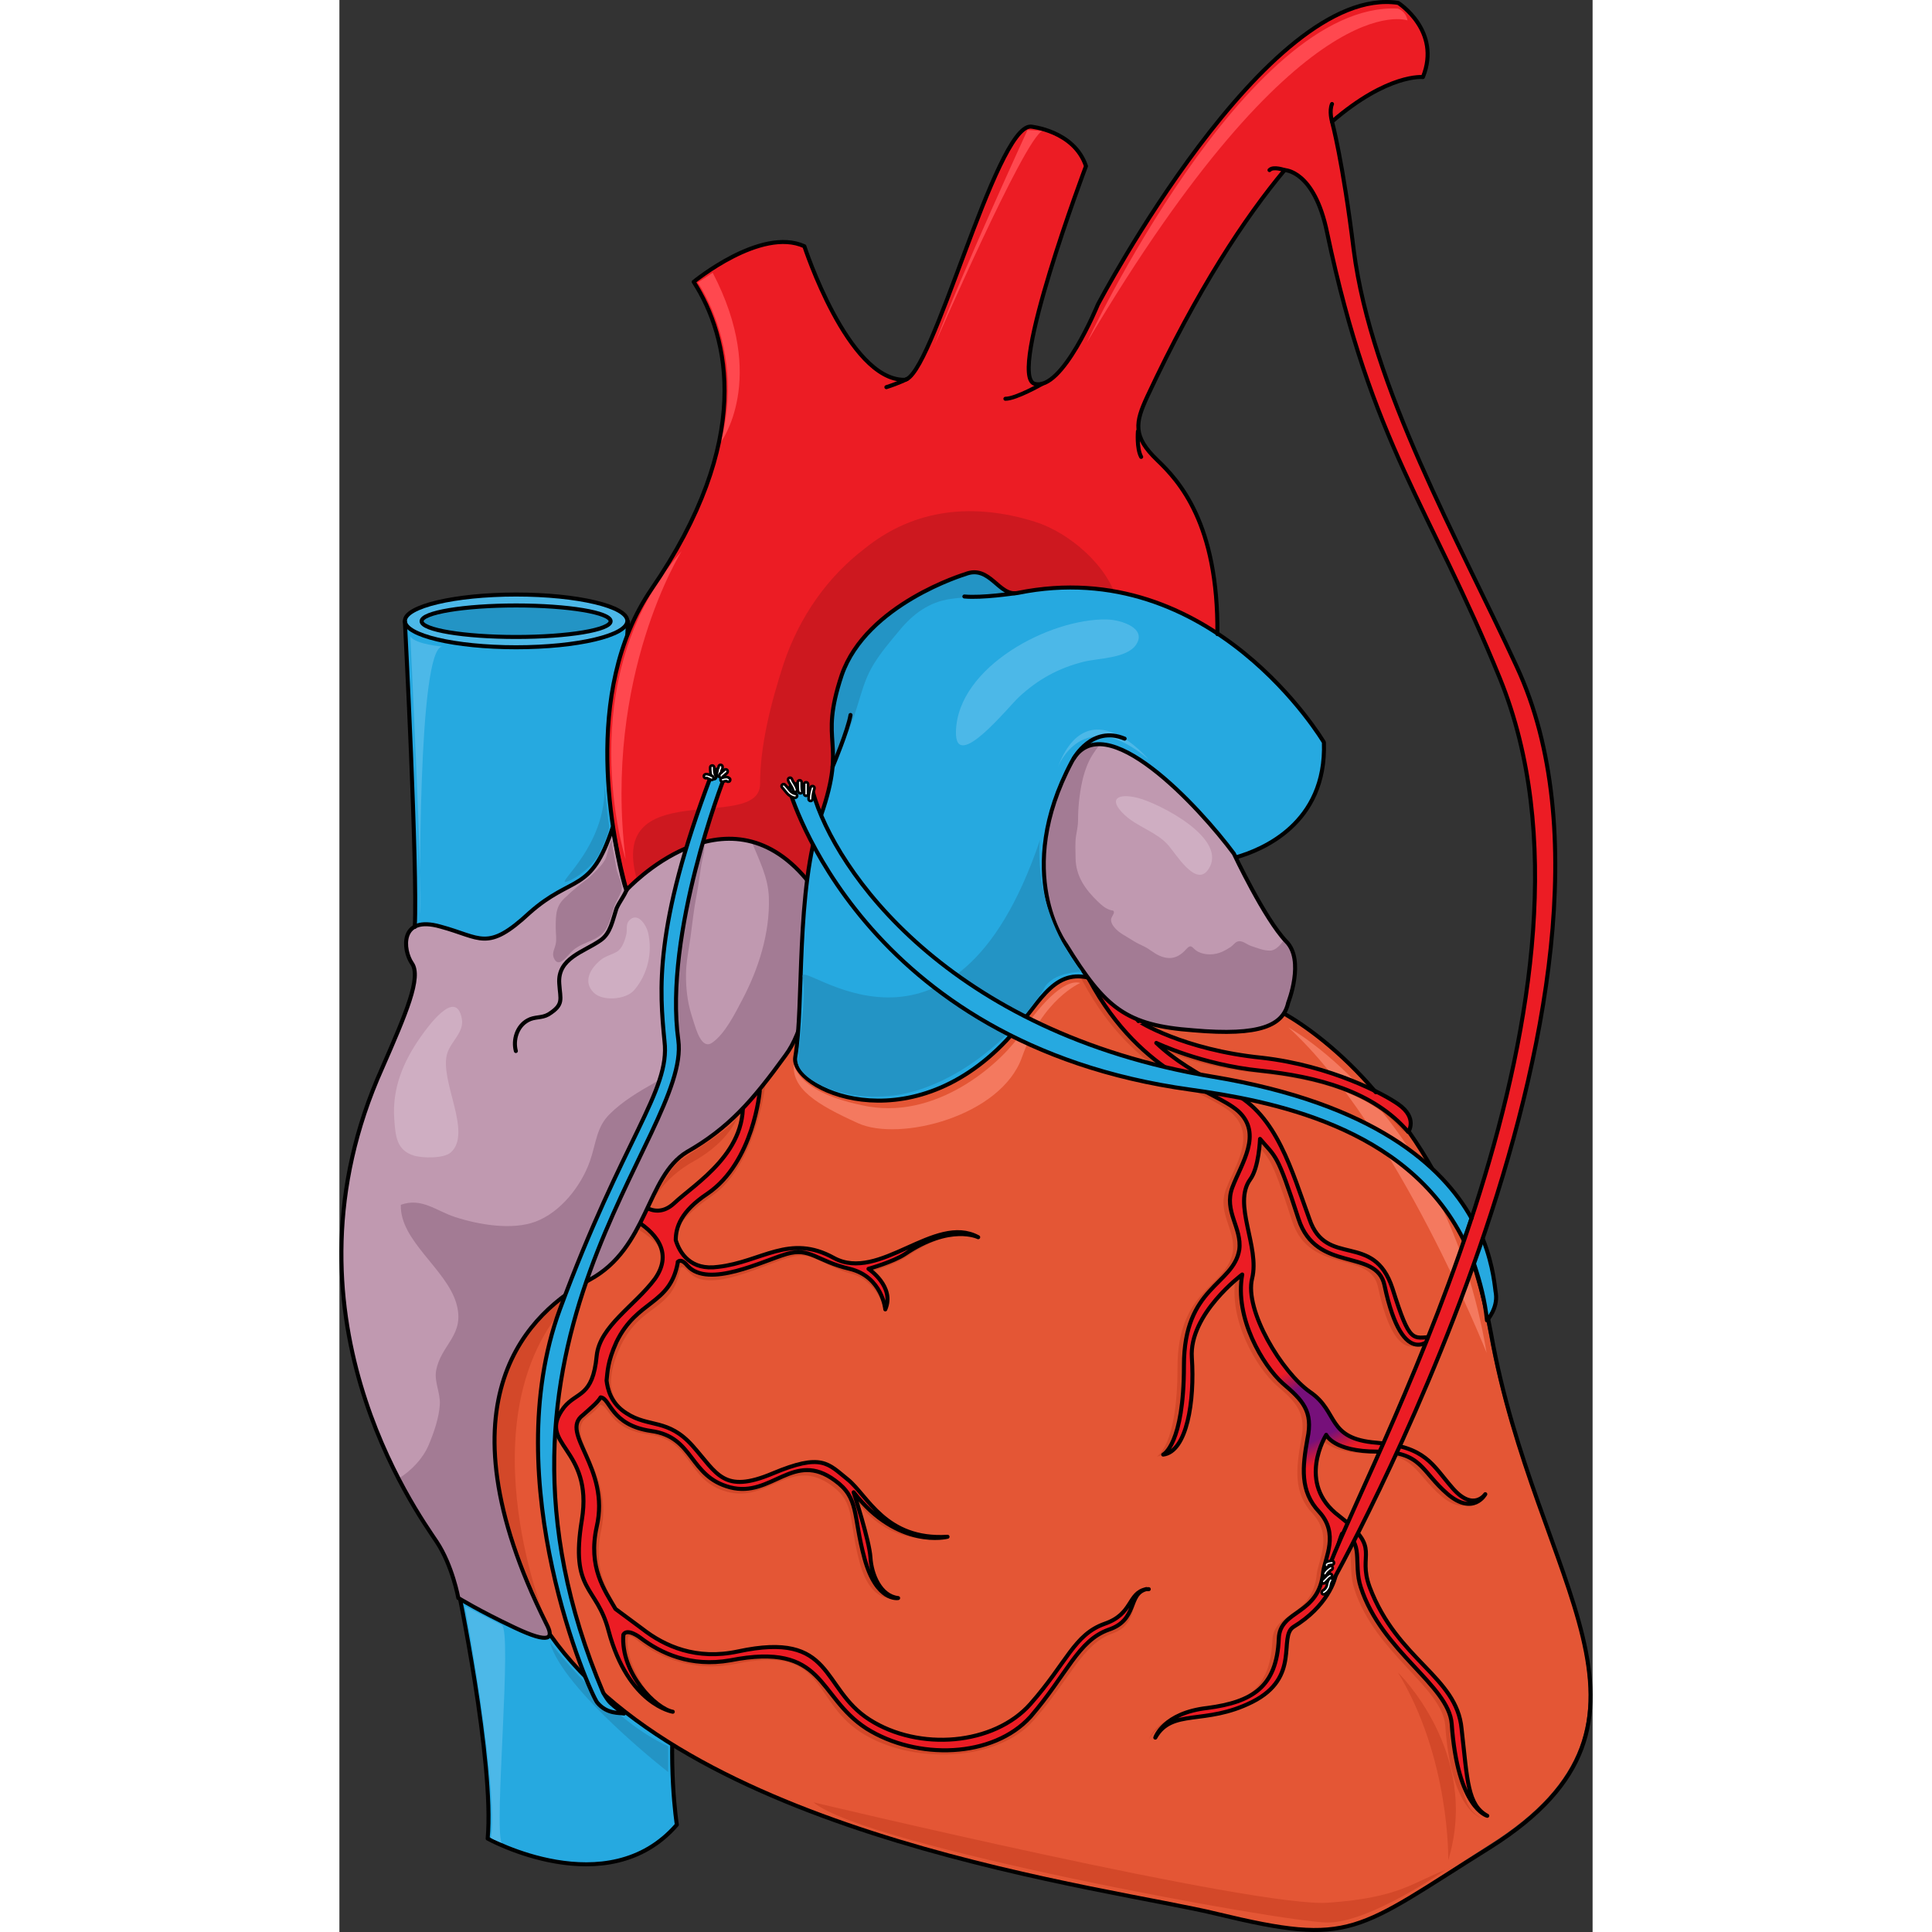 <?xml version="1.0" encoding="utf-8"?>
<!-- Created by: Science Figures, www.sciencefigures.org, Generator: Science Figures Editor -->
<!DOCTYPE svg PUBLIC "-//W3C//DTD SVG 1.1//EN" "http://www.w3.org/Graphics/SVG/1.1/DTD/svg11.dtd">
<svg version="1.1" id="Layer_1" xmlns="http://www.w3.org/2000/svg" xmlns:xlink="http://www.w3.org/1999/xlink" 
	 width="800px" height="800px" viewBox="0 0 233.898 360.593" enable-background="new 0 0 233.898 360.593"
	 xml:space="preserve">
<rect x="0" y="0" width="233.898" height="360.593" fill="#333333" stroke="none"/>
<g>
	<g>
		<g>
			<path fill-rule="evenodd" clip-rule="evenodd" fill="#26A9E0" d="M22.121,295.585c0,0,6.831,33.415,5.724,47.631
				c0,0,22.153,12.369,35.076-2.77c0,0-1.846-11.446-0.185-25.477C62.736,314.97,34.306,296.324,22.121,295.585L22.121,295.585z"/>
			
				<path fill="none" stroke="#000000" stroke-width="0.75" stroke-linecap="round" stroke-linejoin="round" stroke-miterlimit="8" d="
				M21.941,295.525c0,0,7.024,33.416,5.73,47.631c0,0,22.369,12.369,35.31-2.584c0,0-1.849-11.631-0.185-25.662
				C62.797,314.91,34.143,296.263,21.941,295.525L21.941,295.525z"/>
			<path fill-rule="evenodd" clip-rule="evenodd" fill="#4CB8E8" d="M28.251,343.021c0,0,1.851-6.097-4.81-43.235
				c0,0,4.995,2.586,6.845,3.51c2.035,0.924-1.479,37.693,0,40.649C30.286,343.945,28.807,343.391,28.251,343.021L28.251,343.021z"
				/>
			<path fill-rule="evenodd" clip-rule="evenodd" fill="#2394C5" d="M39.281,306.505c0,0,11.04,14.433,22.08,19.429
				c0,4.812,0,4.812,0,4.812S41.674,315.387,39.281,306.505L39.281,306.505z"/>
			<path fill-rule="evenodd" clip-rule="evenodd" fill="#E45635" d="M172.645,187.016c0,0,33.555,15.149,41.851,61.706
				c8.48,46.74,37.426,72.235,0,95.698c-25.258,16.073-25.627,18.845-50.885,12.563c-20.648-5.173-108.038-15.149-128.871-59.674
				c-21.018-44.523,14.934-91.819,50.885-109.001C125.078,169.465,172.645,187.016,172.645,187.016L172.645,187.016z"/>
			<path fill-rule="evenodd" clip-rule="evenodd" fill="#F4795F" d="M177.161,191.786c0,0,29.384,15.872,36.96,60.72
				C214.121,252.505,197.489,210.425,177.161,191.786L177.161,191.786z"/>
			<path fill-rule="evenodd" clip-rule="evenodd" fill="#D34829" d="M170.995,197.784c12.909,1.478,22.867,6.834,25.449,8.681
				c3.688,2.586,3.135,4.987,3.135,4.987c-1.106-0.369-1.106-0.369-1.106-0.369c-6.454-7.573-17.15-9.789-27.846-10.897
				c-10.881-1.108-19.363-5.172-19.363-5.172c3.319,3.14,7.191,5.541,14.199,9.235c8.299,4.248,11.065,14.591,14.385,23.642
				c3.135,9.235,11.986,2.217,15.49,12.929c3.319,10.528,3.688,9.235,7.561,9.051c0,0-5.532,7.019-9.036-9.604
				c-1.475-7.019-12.725-2.217-16.044-12.375c-4.057-12.56-4.241-11.451-7.191-14.961c0,0-0.185,5.356-1.845,7.573
				c-3.319,4.617,1.845,12.56,0.369,18.47s5.532,17.547,10.88,21.24c5.349,3.694,2.951,8.682,12.356,9.42
				c9.22,0.739,10.326,4.063,14.199,8.497c3.873,4.433,6.086,1.107,6.086,1.107s-2.213,4.063-7.008,0
				c-4.979-4.248-4.795-7.941-13.094-7.941c-8.298,0-9.589-3.141-9.589-3.141s-5.717,9.051,2.397,15.146
				c8.114,6.28,3.319,6.834,5.717,13.299c5.163,13.668,16.228,16.623,17.15,26.412c1.106,9.789,1.106,14.223,4.794,16.254
				c0,0-5.532-1.293-6.639-17.177c-0.553-7.204-13.093-13.483-16.966-25.489c-1.476-4.433,0.738-8.865-3.504-9.974
				c0,0-1.475,3.324-1.106,7.019c0,1.662-1.844,6.649-7.93,10.343c-2.95,1.848,1.476,9.42-7.745,14.038
				c-8.852,4.433-14.938,1.107-18.072,6.648c0,0,1.476-4.617,9.773-5.541c8.299-1.107,12.909-3.878,13.278-12.929
				c0.185-5.541,7.561-4.248,8.298-12.56c0.369-2.586,2.951-7.019-0.737-11.082c-3.688-3.879-3.135-8.496-2.213-13.668
				c1.106-5.172-0.922-7.203-4.61-10.344c-3.688-3.324-9.036-12.19-7.561-20.317c0,0-9.959,7.389-9.405,15.516
				c0.553,8.127-0.922,17.547-5.348,18.101c0,0,3.872-1.847,3.872-16.623s9.221-14.961,10.327-21.61
				c0.554-4.063-2.95-7.203-1.291-11.636c1.66-4.434,5.717-9.975,1.106-14.223c-4.795-4.248-18.994-6.649-28.768-26.412
				c6.27,3.51,6.27,3.51,6.27,3.51s0.737,2.4,3.873,6.095C147.944,190.95,156.242,196.306,170.995,197.784L170.995,197.784z"/>
			<path fill-rule="evenodd" clip-rule="evenodd" fill="#D34829" d="M143.39,303.754c-5.528,1.847-6.818,7.203-13.637,14.959
				c-6.818,7.757-22.114,8.865-31.329,2.955c-9.214-5.91-5.344-16.621-23.22-12.743c-7.74,1.478-13.637-0.923-18.06-4.247
				c-4.792-3.694-4.792-3.694-4.792-3.694c-2.027-3.693-5.16-7.756-3.501-15.328c2.396-11.081-7.003-17.545-2.765-21.054
				c1.29-0.924,2.212-1.847,2.58-2.401c1.843,0.185,1.658,4.617,9.215,5.541c8.108,1.107,6.818,8.68,14.559,10.711
				c7.739,2.032,11.794-6.833,19.534-1.107c4.423,3.324,2.948,6.279,5.159,14.405c2.212,8.126,7.003,6.464,7.003,6.464
				c-3.316-0.37-5.344-3.694-5.528-6.834s-2.211-11.45-2.211-11.45c7.003,9.788,16.77,6.834,16.77,6.834
				c-11.609,0.738-14.006-6.649-17.691-9.604c-3.686-2.955-4.607-5.356-13.821-1.478c-9.214,3.878-10.688,0.554-15.296-4.617
				s-7.74-3.879-11.979-6.648c-2.948-2.032-3.686-4.802-3.686-6.279s0.185-3.509,1.843-7.019c3.87-7.941,9.583-6.278,11.058-14.22
				c0,0,0,0,0-0.185c0.368-0.37,0.553-0.37,1.658,0.738c3.686,4.248,14.374-1.662,18.797-2.771c4.423-1.293,5.713,1.478,11.795,3.14
				c4.422,1.293,5.896,6.464,5.896,6.464c1.659-4.247-2.211-7.018-2.211-7.018s4.238-1.293,6.449-2.771
				c8.478-5.725,12.9-3.878,12.9-3.878c-8.108-4.433-17.507,9.419-25.8,4.802c-8.293-4.802-13.453,0.738-21.562,1.662
				c-5.16,0.554-8.108-3.14-8.846-5.541c0-2.4,1.843-4.802,6.818-8.311c8.478-5.725,10.136-21.607,10.136-21.607
				c-3.686,3.14-3.686,3.14-3.686,3.14c1.658,10.711-8.846,16.806-12.716,20.314c-3.87,3.694-7.556-1.107-7.556-1.107
				c-0.737,4.986-0.737,4.986-0.737,4.986c4.238,2.4,7.74,5.725,4.607,10.342c-3.502,4.986-10.136,8.865-10.688,14.221
				c-0.737,7.941-3.686,6.648-6.082,9.788c-5.528,6.833,5.529,7.388,3.317,20.869c-2.211,13.666,2.765,12.188,4.976,20.869
				c3.502,13.851,11.058,14.405,11.058,14.405c-3.133-0.555-8.846-8.311-8.293-13.667l0,0c0-1.293,2.211,0.739,2.211,0.739
				c3.87,2.955,10.32,5.54,17.691,4.063c17.323-3.693,14.19,6.648,23.589,12.743s25.432,5.541,32.25-2.216
				c7.003-7.941,9.03-14.221,14.743-16.252c5.344-1.847,2.948-7.572,6.45-8.311C147.26,297.291,148.734,301.723,143.39,303.754
				L143.39,303.754z"/>
			<path fill-rule="evenodd" clip-rule="evenodd" fill="#EC1C24" d="M142.773,303.001c-5.718,2.029-7.01,7.196-13.835,14.946
				s-20.844,8.856-30.067,2.952s-6.456-16.606-24.534-12.731c-7.748,1.66-13.65-0.923-17.894-4.244c-4.98-3.69-4.98-3.69-4.98-3.69
				c-2.029-3.506-5.165-7.75-3.505-15.315c2.583-11.071-7.01-17.529-2.582-20.851c1.66-1.477,2.767-2.399,3.32-3.321
				c1.845,0.185,1.845,5.166,9.407,6.273c8.117,1.107,7.01,8.488,14.758,10.518c7.747,2.029,11.806-7.012,19.554-1.292
				c4.611,3.321,3.32,6.459,5.533,14.577c2.214,8.119,6.272,7.381,6.272,7.381c-3.32-0.369-4.98-4.428-5.165-7.565
				c-0.185-3.137-3.137-12.178-3.137-12.178c8.302,10.702,17.524,8.303,17.524,8.303c-11.621,0.738-14.941-7.749-18.631-10.702
				c-3.689-2.952-4.796-4.981-14.02-1.106c-9.223,3.875-10.33,0-14.941-5.167c-4.611-5.166-8.116-3.321-12.359-6.089
				c-2.951-1.846-3.505-4.613-3.689-6.089c0.185-1.661,0.185-3.506,1.845-7.196c3.874-7.935,9.961-6.827,11.438-14.762
				c0,0,0,0,0-0.185c0.368-0.369,0.922-0.369,1.844,0.738c3.874,4.243,14.02-0.923,18.447-2.215
				c4.427-1.291,5.534,1.292,11.806,2.768c6.087,1.477,6.641,7.565,6.641,7.565c1.845-4.243-3.136-7.565-3.136-7.565
				s4.611-1.291,6.825-2.768c8.485-5.72,13.65-3.137,13.65-3.137c-8.116-4.429-18.446,8.488-26.932,3.875
				c-8.302-4.613-13.467,0.738-21.583,1.661c-5.165,0.737-7.194-2.584-7.932-4.982c0-2.398,0.922-5.352,5.902-8.673
				c8.67-5.904,9.777-19.189,9.777-19.189c-3.32,0.554-3.32,0.554-3.32,0.554c1.66,10.702-8.854,16.791-12.729,20.481
				c-3.874,3.506-7.379-1.107-7.379-1.107c-0.369,3.875-0.369,3.875-0.369,3.875c4.243,2.398,7.748,6.273,4.243,11.256
				c-3.689,4.982-10.33,8.856-10.884,14.393c-0.737,7.75-3.689,6.643-6.087,9.595c-5.35,7.012,5.534,7.381,3.32,21.035
				c-2.214,13.471,2.767,12.179,4.98,20.667c3.689,13.839,11.99,15.13,11.99,15.13c-3.136-0.553-9.776-7.196-9.224-14.393l0,0
				c0.738-1.291,3.137,0.554,3.137,0.554c3.873,2.952,9.407,5.536,16.786,4.244c17.894-3.506,16.049,6.643,25.456,12.731
				c9.408,5.905,23.611,5.536,30.621-2.214c6.825-7.935,8.854-14.208,14.573-16.237c5.534-1.846,3.505-6.644,7.01-7.565
				C147.017,297.282,148.123,301.156,142.773,303.001L142.773,303.001z"/>
			
				<path fill="none" stroke="#000000" stroke-width="0.75" stroke-linecap="round" stroke-linejoin="round" stroke-miterlimit="8" d="
				M150.581,296.605c0.16,0,0.32,0,0.48,0C150.901,296.605,150.741,296.605,150.581,296.605L150.581,296.605z"/>
			
				<path fill="none" stroke="#000000" stroke-width="0.75" stroke-linecap="round" stroke-linejoin="round" stroke-miterlimit="8" d="
				M142.834,303.061c-5.719,2.03-7.01,7.196-13.835,14.946s-20.845,8.857-30.068,2.952c-9.223-5.904-6.456-16.606-24.534-12.731
				c-7.747,1.661-13.65-0.923-17.893-4.244c-4.98-3.69-4.98-3.69-4.98-3.69c-2.029-3.506-5.165-7.75-3.505-15.314
				c2.582-11.071-7.01-17.53-2.583-20.852c1.66-1.476,2.768-2.398,3.32-3.321c1.845,0.185,1.845,5.167,9.408,6.274
				c8.116,1.106,7.01,8.487,14.757,10.518c7.748,2.029,11.807-7.012,19.554-1.292c4.611,3.321,3.32,6.458,5.534,14.577
				c2.213,8.119,6.271,7.381,6.271,7.381c-3.32-0.369-4.98-4.429-5.165-7.565s-3.136-12.179-3.136-12.179
				c8.301,10.702,17.524,8.304,17.524,8.304c-11.621,0.738-14.942-7.75-18.631-10.702c-3.689-2.952-4.797-4.982-14.02-1.107
				c-9.224,3.875-10.33,0-14.942-5.166c-4.611-5.167-8.116-3.321-12.359-6.09c-2.951-1.845-3.504-4.612-3.688-6.089
				c0.185-1.66,0.185-3.506,1.845-7.196c3.873-7.935,9.961-6.827,11.437-14.762c0,0,0,0,0-0.185
				c0.369-0.369,0.922-0.369,1.845,0.738c3.874,4.244,14.02-0.923,18.446-2.214c4.428-1.292,5.534,1.291,11.806,2.768
				c6.088,1.477,6.642,7.565,6.642,7.565c1.845-4.244-3.137-7.565-3.137-7.565s4.612-1.292,6.825-2.768
				c8.486-5.721,13.65-3.137,13.65-3.137c-8.116-4.429-18.446,8.487-26.932,3.875c-8.301-4.613-13.466,0.737-21.582,1.66
				c-5.165,0.738-7.194-2.583-7.933-4.982c0-2.398,0.923-5.351,5.903-8.672c8.67-5.904,9.776-19.19,9.776-19.19
				c-3.32,0.554-3.32,0.554-3.32,0.554c1.66,10.702-8.854,16.791-12.729,20.481c-3.873,3.506-7.378-1.106-7.378-1.106
				c-0.369,3.875-0.369,3.875-0.369,3.875c4.242,2.398,7.747,6.273,4.242,11.255c-3.688,4.982-10.33,8.857-10.883,14.393
				c-0.738,7.75-3.689,6.644-6.088,9.596c-5.35,7.012,5.534,7.381,3.32,21.035c-2.213,13.47,2.768,12.178,4.98,20.666
				c3.689,13.839,11.99,15.131,11.99,15.131c-3.136-0.554-9.776-7.196-9.223-14.393l0,0c0.737-1.292,3.136,0.554,3.136,0.554
				c3.874,2.952,9.408,5.535,16.786,4.244c17.894-3.506,16.049,6.643,25.457,12.731c9.407,5.904,23.611,5.535,30.621-2.214
				c6.825-7.935,8.854-14.208,14.572-16.238c5.534-1.845,3.505-6.643,7.01-7.565C147.076,297.341,148.184,301.216,142.834,303.061
				L142.834,303.061z"/>
			<path fill-rule="evenodd" clip-rule="evenodd" fill="#EC1C24" d="M172.195,197.423c12.909,1.478,22.867,6.834,25.449,8.682
				c3.688,2.585,1.844,5.171,1.844,5.171l0,0c-6.454-7.572-16.966-10.343-27.661-11.451c-10.881-1.108-19.363-5.172-19.363-5.172
				c3.319,3.141,7.191,5.541,14.199,9.235c8.299,4.248,11.064,14.592,14.384,23.642c3.136,9.235,11.987,2.217,15.491,12.93
				c3.319,10.527,3.688,9.234,7.561,9.05c0,0-5.532,7.019-9.036-9.604c-1.476-7.019-12.725-2.216-16.044-12.375
				c-4.057-12.56-4.241-11.451-7.191-14.961c0,0-0.185,5.356-1.845,7.573c-3.319,4.617,1.845,12.56,0.369,18.47
				c-1.476,5.911,5.532,17.547,10.88,21.241c5.348,3.693,2.951,8.681,12.355,9.42c9.221,0.738,10.327,4.063,14.2,8.496
				c3.872,4.433,6.085,1.108,6.085,1.108s-2.213,4.063-7.007,0c-4.979-4.249-4.795-7.942-13.094-7.942
				c-8.298,0-9.589-3.14-9.589-3.14s-5.717,9.05,2.396,15.146c8.114,6.279,3.32,6.834,5.717,13.298
				c5.164,13.668,16.229,16.623,17.15,26.412c1.106,9.79,1.106,14.223,4.795,16.254c0,0-5.532-1.293-6.639-17.177
				c-0.553-7.203-13.093-13.483-16.966-25.489c-1.476-4.433,0.737-8.865-3.504-9.974c0,0-1.476,3.324-1.106,7.019
				c0,1.662-1.844,6.649-7.93,10.344c-2.95,1.847,1.476,9.419-7.745,14.037c-8.852,4.433-14.938,1.108-18.072,6.649
				c0,0,1.475-4.618,9.773-5.541c8.299-1.108,12.909-3.879,13.277-12.93c0.185-5.541,7.562-4.248,8.299-12.56
				c0.369-2.586,2.95-7.019-0.737-11.082c-3.688-3.879-3.135-8.496-2.213-13.668c1.106-5.172-0.922-7.203-4.61-10.343
				c-3.688-3.325-9.036-12.19-7.562-20.317c0,0-9.958,7.388-9.404,15.515c0.553,8.127-0.922,17.547-5.349,18.101
				c0,0,3.873-1.847,3.873-16.623s9.221-14.961,10.327-21.61c0.553-4.063-2.951-7.203-1.291-11.636s5.717-9.974,1.106-14.223
				c-4.795-4.248-18.994-6.648-28.769-26.412c6.271,3.51,6.271,3.51,6.271,3.51s0.737,2.401,3.872,6.095
				C149.144,190.589,157.442,195.946,172.195,197.423L172.195,197.423z"/>
			<linearGradient id="SVGID_1_" gradientUnits="userSpaceOnUse" x1="177.618" y1="255.622" x2="185.468" y2="271.761">
				<stop  offset="0" style="stop-color:#EC1C24"/>
				<stop  offset="0.22" style="stop-color:#76107A"/>
				<stop  offset="0.769" style="stop-color:#76107A"/>
				<stop  offset="0.995" style="stop-color:#EC1C24"/>
			</linearGradient>
			<path fill-rule="evenodd" clip-rule="evenodd" fill="url(#SVGID_1_)" d="M181.231,259.853c-1.651-1.141-3.46-3.041-5.129-5.294
				c-0.537,0.579-1.151,1.24-1.801,1.742c0.606,0.738,1.206,1.385,1.767,1.89c3.688,3.14,5.717,5.171,4.61,10.343
				c-0.356,2.001-0.655,3.918-0.677,5.742c0.729,0.082,1.48,0.077,2.232,0.016c0.126-3.609,1.948-6.496,1.948-6.496
				s0.835,2,5.396,2.806c0.443-0.548,0.834-1.136,1.16-1.757C184.644,267.379,185.952,263.114,181.231,259.853z"/>
			
				<path fill-rule="evenodd" clip-rule="evenodd" fill="none" stroke="#000000" stroke-width="0.75" stroke-linecap="round" stroke-linejoin="round" stroke-miterlimit="8" d="
				M172.195,197.423c12.909,1.478,22.867,6.834,25.449,8.682c3.688,2.585,1.844,5.171,1.844,5.171l0,0
				c-6.454-7.572-16.966-10.343-27.661-11.451c-10.881-1.108-19.363-5.172-19.363-5.172c3.319,3.141,7.191,5.541,14.199,9.235
				c8.299,4.248,11.064,14.592,14.384,23.642c3.136,9.235,11.987,2.217,15.491,12.93c3.319,10.527,3.688,9.234,7.561,9.05
				c0,0-5.532,7.019-9.036-9.604c-1.476-7.019-12.725-2.216-16.044-12.375c-4.057-12.56-4.241-11.451-7.191-14.961
				c0,0-0.185,5.356-1.845,7.573c-3.319,4.617,1.845,12.56,0.369,18.47c-1.476,5.911,5.532,17.547,10.88,21.241
				c5.348,3.693,2.951,8.681,12.355,9.42c9.221,0.738,10.327,4.063,14.2,8.496c3.872,4.433,6.085,1.108,6.085,1.108
				s-2.213,4.063-7.007,0c-4.979-4.249-4.795-7.942-13.094-7.942c-8.298,0-9.589-3.14-9.589-3.14s-5.717,9.05,2.396,15.146
				c8.114,6.279,3.32,6.834,5.717,13.298c5.164,13.668,16.229,16.623,17.15,26.412c1.106,9.79,1.106,14.223,4.795,16.254
				c0,0-5.532-1.293-6.639-17.177c-0.553-7.203-13.093-13.483-16.966-25.489c-1.476-4.433,0.737-8.865-3.504-9.974
				c0,0-1.476,3.324-1.106,7.019c0,1.662-1.844,6.649-7.93,10.344c-2.95,1.847,1.476,9.419-7.745,14.037
				c-8.852,4.433-14.938,1.108-18.072,6.649c0,0,1.475-4.618,9.773-5.541c8.299-1.108,12.909-3.879,13.277-12.93
				c0.185-5.541,7.562-4.248,8.299-12.56c0.369-2.586,2.95-7.019-0.737-11.082c-3.688-3.879-3.135-8.496-2.213-13.668
				c1.106-5.172-0.922-7.203-4.61-10.343c-3.688-3.325-9.036-12.19-7.562-20.317c0,0-9.958,7.388-9.404,15.515
				c0.553,8.127-0.922,17.547-5.349,18.101c0,0,3.873-1.847,3.873-16.623s9.221-14.961,10.327-21.61
				c0.553-4.063-2.951-7.203-1.291-11.636s5.717-9.974,1.106-14.223c-4.795-4.248-18.994-6.648-28.769-26.412
				c6.271,3.51,6.271,3.51,6.271,3.51s0.737,2.401,3.872,6.095C149.144,190.589,157.442,195.946,172.195,197.423L172.195,197.423z"
				/>
			
				<path fill="none" stroke="#000000" stroke-width="0.75" stroke-linecap="round" stroke-linejoin="round" stroke-miterlimit="8" d="
				M176.382,189.206c3.848,2.224,10.443,6.856,17.039,14.64"/>
			<path fill-rule="evenodd" clip-rule="evenodd" fill="#D34829" d="M206.441,348.997c0,0-14.029,9.829-21.968,9.829
				c-8.122,0-86.393-14.28-95.992-22.44c0,0,83.07,19.844,96.177,18.73C197.95,354.189,200.534,351.221,206.441,348.997
				L206.441,348.997z"/>
			<path fill-rule="evenodd" clip-rule="evenodd" fill="#F4795F" d="M84.834,198.398c0,0,0,5.53,13.823,8.111
				c13.822,2.396,25.617-9.033,28.566-13.642c3.133-4.792,7.925-10.322,11.058-9.4c0,0-7.003,2.949-10.874,13.825
				c-3.87,11.06-22.853,15.853-30.594,12.351C89.073,206.14,84.281,203.191,84.834,198.398L84.834,198.398z"/>
			<path fill-rule="evenodd" clip-rule="evenodd" fill="#D34829" d="M197.562,312.145c0,0,15.479,14.938,9.398,35.04
				C206.96,347.185,207.328,328.19,197.562,312.145L197.562,312.145z"/>
			<path fill-rule="evenodd" clip-rule="evenodd" fill="#D34829" d="M46.001,239.905c0,0-31.199,12.565-8.259,60.24
				C37.742,300.145,22.143,259.862,46.001,239.905L46.001,239.905z"/>
			<path fill-rule="evenodd" clip-rule="evenodd" fill="#D34829" d="M58.001,225.145c0,0,3.524-7.228,5.564-8.525
				c2.039-1.482,9.458-5.931,10.756-8.154c0,0-1.483,4.447-7.975,8.154C59.855,220.141,58.001,225.145,58.001,225.145
				L58.001,225.145z"/>
			
				<path fill="none" stroke="#000000" stroke-width="0.75" stroke-linecap="round" stroke-linejoin="round" stroke-miterlimit="8" d="
				M199.647,211.286c6.456,9.236,12.359,21.614,15.311,37.687c8.302,46.738,37.264,72.048,0,95.694
				c-25.457,15.888-25.826,18.658-51.099,12.563c-19.369-4.804-97.77-14.04-124.518-52.097"/>
			<path fill-rule="evenodd" clip-rule="evenodd" fill="#A37B94" d="M71.682,208.885c-6.623-0.185-13.245,1.479-19.5-1.663
				c-4.782-2.588-6.438-11.088-11.957-12.197c-2.023,2.957,1.288,6.468,2.76,8.871c1.655,3.326,3.312,6.652,5.335,9.794
				c1.472,2.218,6.254,9.056,9.749,7.762c1.472-0.555,1.656-2.772,2.575-3.881c0.92-1.108,2.024-2.033,3.312-2.957
				c2.76-1.663,4.599-3.511,7.358-5.174"/>
			<path fill-rule="evenodd" clip-rule="evenodd" fill="#26A9E0" d="M12.161,115.945c0,0,2.584,49.979,1.661,58.093
				c0,0,17.53,11.987,38.383-13.278c1.477-44.814,1.477-44.814,1.477-44.814H12.161L12.161,115.945L12.161,115.945z"/>
			<path fill-rule="evenodd" clip-rule="evenodd" fill="#EC1C24" d="M185.168,22.637c10.518-9.048,16.976-8.309,16.976-8.309
				c3.506-8.68-4.613-13.85-4.613-13.85c-24.541-3.693-56.095,56.32-56.095,56.32s-6.643,16.251-11.81,14.773
				c-5.167-1.477,9.779-40.625,9.779-40.625c-2.214-6.648-10.333-7.387-10.333-7.387c-6.643,0-18.637,47.273-23.804,47.273
				c-10.518,0-18.637-24.93-18.637-24.93c-8.119-3.693-20.667,6.648-20.667,6.648c6.643,10.34,11.256,29.361-7.935,57.43
				c-15.869,23.082-3.69,59.091-3.69,59.091c20.667-17.358,42.071,4.433,42.071,4.433s-10.333-35.455,10.703-51.705
				c21.035-16.251,56.095,6.094,56.095,6.094c2.769-27.885-6.089-37.672-10.702-42.104s-4.06-7.201-1.846-11.818
				c9.411-20.128,18.269-33.424,25.649-42.287c0,0,5.536,0,7.935,11.449c8.304,39.702,19.19,51.336,32.292,83.467
				c23.435,57.799-22.882,142.373-31.738,164.902c0,0-0.738,3.323,0,4.801c0,0,62.923-111.535,34.875-171.92
				c-10.887-23.637-27.125-52.258-30.446-77.926C187.197,30.024,185.168,22.637,185.168,22.637L185.168,22.637z"/>
			<path fill-rule="evenodd" clip-rule="evenodd" fill="#CD181F" d="M145.29,112.516c-1.66-6.833-9.039-13.111-15.495-15.143
				c-11.252-3.508-22.319-2.585-31.727,4.986c-7.01,5.354-12.175,12.74-15.126,21.42c-2.398,7.387-4.428,15.326-4.428,22.527
				c0,9.418-29.514-2.215-22.688,18.836c2.398,7.386,34.494,12.002,38.922,6.277c5.533-7.386,9.407-15.695,14.203-23.451
				c3.689-5.908,8.116-10.34,14.019-14.033c4.059-2.586,8.485-3.509,12.729-5.355c3.873-1.847,8.67-4.247,10.514-8.31
				c1.292-2.77,2.029-5.54-0.368-7.571"/>
			<path fill-rule="evenodd" clip-rule="evenodd" fill="#C099B0" d="M53.51,166.06c0,0,18.455-20.115,33.588-2.03
				c1.846,2.215,2.584,24.175-3.876,32.849c-6.274,8.674-10.703,13.656-18.454,18.085c-7.566,4.613-7.197,17.9-18.086,23.806
				s-29.159,21.961-8.12,64.221c1.477,2.769,0.738,3.875-5.905,0.738c-6.645-3.138-10.52-5.536-10.52-5.536
				s-0.554-5.167-4.061-10.52c-3.875-5.536-30.635-42.813-10.149-88.395c4.429-10.15,7.382-16.979,5.536-19.562
				c-1.661-2.399-2.399-9.042,5.352-6.828c7.566,2.03,8.674,4.798,16.609-2.583c8.12-7.197,11.442-3.507,15.502-15.871
				C50.926,154.434,52.587,164.03,53.51,166.06L53.51,166.06z"/>
			<path fill-rule="evenodd" clip-rule="evenodd" fill="#CFAEC2" d="M51.168,177.95c0.232-0.104,0.459-0.219,0.677-0.354
				c0.974-0.607,1.488-2.212,1.719-3.271c0.18-0.827-0.13-1.808,0.495-2.499c1.57-1.736,3.204,0.799,3.537,2.178
				c0.908,3.765-0.077,7.924-2.613,10.835c-1.499,1.721-5.833,2.117-7.53,0.418c-2.078-2.08-0.566-4.569,1.336-6.104
				C49.538,178.547,50.381,178.305,51.168,177.95z"/>
			<path fill="#A37B94" d="M83.263,196.922c6.459-8.674,5.721-30.634,3.875-32.849c-3.311-3.957-6.781-6.085-10.182-6.996
				c1.293,3.338,3.083,6.565,3.203,10.479c0.202,6.563-1.919,13.268-4.96,19.019c-1.321,2.498-3.252,6.455-5.676,8.07
				c-1.93,1.285-2.959-2.566-3.406-3.912c-0.169-0.509-0.319-1.022-0.473-1.535c-0.701-2.342-0.956-4.71-0.956-7.171
				c0-2.425,0.502-4.661,0.827-7.011c0.355-2.566,0.61-5.164,1.112-7.729c0.382-1.959,0.631-4.036,0.936-5.947
				c0.192-1.21,0.857-3.092,0.397-4.245c-0.938,0.748-1.348,2.538-1.997,3.599c-0.936,1.527-1.776,3.181-2.312,4.894
				c-1.118,3.583-1.339,7.676-1.912,11.363c-0.53,3.416,0.042,7.03,0.826,10.335c0.37,1.559,0.565,3.411,0.301,4.991
				c-0.216,1.292,0.373,2.415,0.331,3.698c-0.092,2.782-2.202,4.875-4.441,6.143c-2.955,1.672-5.916,3.427-8.336,5.841
				c-2.469,2.464-2.478,5.351-3.656,8.733c-1.624,4.665-5.521,9.613-10.215,11.337c-4.404,1.619-10.547,0.548-14.936-0.871
				c-3.546-1.146-6.247-3.697-10.146-2.293c-0.235,6.676,8.447,11.952,10.339,18.347c1.779,6.015-2.898,7.679-3.761,12.649
				c-0.358,2.067,0.826,4.129,0.697,6.281c-0.148,2.488-1.117,5.275-2.095,7.582c-1.042,2.459-3.145,4.729-5.682,6.291
				c3.154,6.067,6.06,10.143,7.15,11.701c3.507,5.353,4.06,10.52,4.06,10.52s3.876,2.398,10.52,5.536
				c6.645,3.137,7.382,2.03,5.906-0.738c-21.039-42.26-2.77-58.315,8.119-64.221s10.52-19.192,18.086-23.806
				C72.56,210.579,76.988,205.596,83.263,196.922z"/>
			<path fill-rule="evenodd" clip-rule="evenodd" fill="#4CB8E8" d="M12.161,115.825c0-2.717,9.295-4.92,20.76-4.92
				c11.466,0,20.761,2.203,20.761,4.92c0,2.718-9.295,4.92-20.761,4.92C21.456,120.745,12.161,118.542,12.161,115.825
				L12.161,115.825z"/>
			<path fill-rule="evenodd" clip-rule="evenodd" fill="#2394C5" d="M15.281,115.885c0-1.624,7.897-2.94,17.64-2.94
				c9.743,0,17.641,1.316,17.641,2.94c0,1.623-7.897,2.939-17.641,2.939C23.179,118.825,15.281,117.508,15.281,115.885
				L15.281,115.885z"/>
			
				<line fill="none" stroke="#000000" stroke-width="0.75" stroke-linecap="round" stroke-linejoin="round" stroke-miterlimit="8" x1="53.741" y1="118.405" x2="53.861" y2="116.004"/>
			
				<path fill="none" stroke="#000000" stroke-width="0.75" stroke-linecap="round" stroke-linejoin="round" stroke-miterlimit="8" d="
				M12.222,116.005c0,0,2.399,46.116,1.846,57"/>
			
				<path fill="none" stroke="#000000" stroke-width="0.75" stroke-linecap="round" stroke-linejoin="round" stroke-miterlimit="8" d="
				M12.222,115.885c0-2.717,9.294-4.92,20.76-4.92c11.465,0,20.76,2.203,20.76,4.92s-9.295,4.92-20.76,4.92
				C21.516,120.805,12.222,118.602,12.222,115.885L12.222,115.885z"/>
			
				<path fill="none" stroke="#000000" stroke-width="0.75" stroke-linecap="round" stroke-linejoin="round" stroke-miterlimit="8" d="
				M15.342,115.946c0-1.625,7.897-2.94,17.64-2.94s17.64,1.315,17.64,2.94c0,1.623-7.897,2.939-17.64,2.939
				S15.342,117.569,15.342,115.946L15.342,115.946z"/>
			
				<path fill="none" stroke="#000000" stroke-width="0.75" stroke-linecap="round" stroke-linejoin="round" stroke-miterlimit="8" d="
				M53.569,166.12c0,0,18.455-20.114,33.588-2.029c1.846,2.215,2.584,24.175-3.875,32.849c-6.274,8.673-10.704,13.655-18.455,18.085
				c-7.566,4.613-7.197,17.9-18.086,23.806c-10.888,5.905-29.158,21.96-8.12,64.22c1.477,2.769,0.738,3.876-5.905,0.738
				c-6.644-3.137-10.52-5.536-10.52-5.536s-1.107-6.09-4.06-10.519c-3.691-5.536-30.636-42.813-10.15-88.396
				c4.429-10.149,7.382-16.978,5.536-19.562c-1.66-2.398-2.398-9.042,5.353-6.828c7.566,2.03,8.674,4.799,16.609-2.583
				c8.12-7.197,11.441-3.507,15.502-15.87C50.986,154.495,52.647,164.09,53.569,166.12L53.569,166.12z"/>
			<path fill-rule="evenodd" clip-rule="evenodd" fill="#26A9E0" d="M116.726,107.102c0,0-18.43,5.539-23.037,18.83
				c-4.423,13.293,1.106,11.816-3.87,26.216c-4.791,14.216-3.133,35.262-4.791,45.046c-1.106,5.908,21.009,16.432,39.438-3.138
				c5.897-6.277,8.293-13.293,15.297-11.631c0,0-17.14-17.724-1.475-39.692c8.108-11.262,27.644,17.354,27.644,17.354
				s18.43-3.139,17.692-21.6c0,0-20.825-35.262-57.131-27.877C122.991,111.348,121.333,105.256,116.726,107.102L116.726,107.102z"/>
			<path fill="#2394C5" d="M129.793,110.049c-1.085,0.148-2.185,0.334-3.3,0.561c-3.502,0.738-5.16-5.354-9.768-3.508
				c0,0-18.43,5.539-23.037,18.83c-3.248,9.761-1.133,11.564-1.748,17.531c0.136-0.117,0.269-0.26,0.396-0.448
				c1.011-1.493,1.55-3.729,2.225-5.408c0.726-1.805,1.419-3.624,1.998-5.481c0.782-2.511,1.45-5.114,2.721-7.402
				c1.437-2.586,3.402-4.836,5.292-7.117c2.518-3.039,5.469-5.228,9.424-5.812c2.915-0.431,6.011-0.369,8.958-0.644
				C125.113,110.95,127.902,111.374,129.793,110.049z"/>
			
				<path fill="none" stroke="#000000" stroke-width="0.75" stroke-linecap="round" stroke-linejoin="round" stroke-miterlimit="8" d="
				M167.52,159.961c4.427-1.291,16.782-6.092,16.229-21.414c0,0-20.839-35.262-57.168-27.877c-3.503,0.738-5.163-5.354-9.773-3.508
				c0,0-18.441,5.538-23.052,18.83c-4.426,13.293,1.106,11.815-3.872,26.215c-4.795,14.217-3.136,35.263-4.795,45.047
				c-1.106,5.907,21.022,16.431,39.464-3.139c5.901-6.276,8.299-13.292,15.307-11.631"/>
			<path fill-rule="evenodd" clip-rule="evenodd" fill="#C099B0" d="M177.025,187.081c-0.922,4.237-5.165,6.265-17.708,5.159
				c-12.543-0.922-16.417-4.054-23.795-16.03c0,0-9.961-13.268,1.106-34.089c5.902-11.056,23.979,8.661,30.251,17.136
				c0,0,5.719,12.162,9.776,16.4C180.161,179.157,177.025,187.081,177.025,187.081L177.025,187.081z"/>
			<path fill-rule="evenodd" clip-rule="evenodd" fill="#A37B94" d="M159.358,192.284c12.543,1.105,16.785-0.922,17.707-5.159
				c0,0,3.137-7.924-0.368-11.424c-0.113-0.118-0.229-0.245-0.345-0.375c-0.678,1.023-1.588,2.079-2.658,2.097
				c-1.229,0.02-2.369-0.494-3.517-0.858c-0.835-0.265-1.731-1.197-2.645-0.797c-0.425,0.186-0.782,0.705-1.175,0.969
				c-0.508,0.342-1.078,0.669-1.635,0.916c-1.348,0.598-3.078,0.67-4.43-0.004c-1.158-0.577-1.174-1.7-2.281-0.452
				c-1.429,1.61-3.039,2.058-5.037,1.141c-0.965-0.443-1.762-1.182-2.719-1.657c-0.754-0.376-1.498-0.696-2.203-1.158
				c-1.126-0.736-2.553-1.374-3.408-2.434c-0.35-0.434-0.619-0.87-0.624-1.428c-0.004-0.459,0.57-1.058,0.537-1.393
				c-0.042-0.421-0.245-0.275-0.703-0.429c-0.934-0.312-1.559-0.866-2.261-1.538c-2.362-2.261-4.156-4.752-4.191-8.16
				c-0.014-1.337-0.109-2.745,0.076-4.07c0.139-0.987,0.385-1.877,0.383-2.889c-0.006-2.393,0.252-4.895,0.754-7.238
				c0.355-1.656,1.012-3.606,1.922-5.025c0.354-0.551,0.894-1.4,1.518-2.029c-2.212-0.092-4.092,0.852-5.387,3.276
				c-11.066,20.821-1.105,34.089-1.105,34.089C142.94,188.23,146.815,191.362,159.358,192.284z"/>
			
				<path fill="none" stroke="#000000" stroke-width="0.75" stroke-linecap="round" stroke-linejoin="round" stroke-miterlimit="8" d="
				M177.086,187.14c-0.923,4.238-5.165,6.265-17.708,5.159c-12.544-0.921-16.417-4.054-23.796-16.03c0,0-9.961-13.267,1.106-34.089
				c5.903-11.055,23.98,8.661,30.252,17.137c0,0,5.718,12.161,9.776,16.399C180.222,179.217,177.086,187.14,177.086,187.14
				L177.086,187.14z"/>
			
				<path fill="none" stroke="#000000" stroke-width="0.75" stroke-linecap="round" stroke-linejoin="round" stroke-miterlimit="8" d="
				M53.741,165.685c-0.368,1.293-1.473,2.586-2.025,3.88c-0.736,2.217-1.104,4.617-2.946,5.91c-3.13,2.217-8.102,3.326-7.733,8.129
				c0.184,2.955,0.92,3.879-2.025,5.727c-1.289,0.738-2.578,0.369-3.867,1.108c-2.025,1.108-2.762,3.694-2.21,5.727"/>
			<path fill-rule="evenodd" clip-rule="evenodd" fill="#A37B94" d="M50.879,156.745c0,1.666,0.553,3.331,0.737,4.996
				c0.184,1.296,1.105,2.775,1.105,4.071c-0.185,1.11-1.105,2.405-1.475,3.516c-0.368,1.296-0.736,2.591-1.289,3.7
				c-1.289,2.592-4.237,2.592-6.264,4.256c-1.105,0.926-2.764,3.701-3.685,1.48c-0.368-0.925,0.185-1.665,0.368-2.59
				c0.185-0.926,0-2.035,0-2.961c0-2.59,0-4.256,2.027-5.921c1.289-1.296,2.763-2.405,4.236-3.517
				c1.105-1.109,2.211-2.035,2.948-3.33C50.143,159.335,50.143,157.856,50.879,156.745"/>
			<path fill-rule="evenodd" clip-rule="evenodd" fill="#FF484F" d="M53.413,160.345c0,0-10.651-33.453,10.469-57.479
				C63.882,102.866,49.189,126.153,53.413,160.345L53.413,160.345z"/>
			<path fill-rule="evenodd" clip-rule="evenodd" fill="#FF484F" d="M66.882,52.747c0,0,8.924,12.525,4.275,29.838
				c0,0,8.924-11.787-1.487-31.68L66.882,52.747L66.882,52.747L66.882,52.747z"/>
			<path fill-rule="evenodd" clip-rule="evenodd" fill="#FF484F" d="M128.427,24.265c0,0-12.392,26.923-17.386,40.2
				c0,0,16.831-38.725,20.16-40.016L128.427,24.265L128.427,24.265L128.427,24.265z"/>
			<path fill-rule="evenodd" clip-rule="evenodd" fill="#2394C5" d="M138.521,181.352c0,0-5.353,0-7.013,3.146
				c-1.661,2.961-9.597,13.877-22.146,18.502c-12.55,4.626-24.361-1.295-23.808-5.181c0.185-2.775,1.661-11.656,0.923-15.541
				c-0.738-3.701,28.052,22.572,44.293-25.533C130.771,156.745,128.925,169.141,138.521,181.352L138.521,181.352z"/>
			<path fill-rule="evenodd" clip-rule="evenodd" fill="#4CB8E8" d="M134.081,143.185c0,0,4.598-11.94,16.92-1.47
				C151.001,141.715,139.782,128.305,134.081,143.185L134.081,143.185z"/>
			<path fill-rule="evenodd" clip-rule="evenodd" fill="#2394C5" d="M49.385,145.105c0,0,0.556,7.052,0.926,8.907
				c0.186,1.113-0.926,3.34-1.667,5.01c-0.741,1.855-3.891,4.824-6.299,5.566C40.121,165.145,50.682,157.352,49.385,145.105
				L49.385,145.105z"/>
			<path fill-rule="evenodd" clip-rule="evenodd" fill="#4CB8E8" d="M13.241,118.825c0,0,2.364,47.967,1.818,51.84
				c0,0-0.546-49.994,4.182-49.994C19.241,120.67,14.332,120.301,13.241,118.825L13.241,118.825z"/>
			<path fill-rule="evenodd" clip-rule="evenodd" fill="#FF484F" d="M139.481,63.985c0,0,29.755-63.684,58.032-62.391
				c0,0,1.479,0.369,1.848,2.215C199.361,3.809,179.401-3.575,139.481,63.985L139.481,63.985z"/>
			<path fill-rule="evenodd" clip-rule="evenodd" fill="#26A9E0" d="M211.722,235.652c1.276,3.331,2.006,6.847,2.554,10.733
				c0,0,2.006-2.221,1.459-4.997c-0.183-0.925-0.183-4.996-2.371-10.363"/>
			<path fill-rule="evenodd" clip-rule="evenodd" fill="#26A9E0" d="M211.121,226.776c-5.53-9.423-18.25-21.063-48.114-25.865
				c-49.59-8.314-70.605-38.613-74.661-53.025c0,0-3.687-3.141-4.425-0.554c0,0,13.273,47.481,74.846,55.98
				c14.563,2.032,40.188,6.651,50.88,27.713"/>
			
				<path fill="none" stroke="#000000" stroke-width="0.75" stroke-linecap="round" stroke-linejoin="round" stroke-miterlimit="8" d="
				M211.302,227.381c-5.344-9.606-18.058-21.43-48.275-26.417c-49.564-8.313-70.569-38.609-74.623-53.019
				c0,0-3.869-3.141-4.422-0.555c0,0,13.267,47.477,74.808,55.975c14.556,2.032,40.352,6.65,51.038,28.079"/>
			
				<path fill="none" stroke="#000000" stroke-width="0.75" stroke-linecap="round" stroke-linejoin="round" stroke-miterlimit="8" d="
				M211.781,235.935c1.11,3.319,2.035,6.822,2.405,10.51c0,0,2.035-2.212,1.665-4.979c-0.186-0.922-0.37-4.979-2.405-10.142"/>
			<path fill="#FFFFFF" stroke="#000000" stroke-width="0.5" stroke-miterlimit="8" d="M85.062,148.9
				c-0.53,0-1.172-0.477-1.346-0.649c-0.188-0.188-0.378-0.425-0.567-0.661c-0.171-0.214-0.341-0.428-0.512-0.599
				c-0.146-0.146-0.147-0.384-0.001-0.53s0.384-0.147,0.53-0.001c0.189,0.188,0.379,0.425,0.568,0.661
				c0.171,0.214,0.341,0.428,0.512,0.599c0.162,0.162,0.61,0.431,0.815,0.431c0.207,0,0.375,0.168,0.375,0.375
				S85.269,148.9,85.062,148.9z"/>
			<path fill="#FFFFFF" stroke="#000000" stroke-width="0.5" stroke-miterlimit="8" d="M85.062,147.821
				c-0.168,0-0.321-0.113-0.364-0.284c-0.095-0.378-0.307-0.72-0.512-1.049c-0.176-0.284-0.343-0.553-0.439-0.845
				c-0.065-0.196,0.041-0.409,0.237-0.474c0.194-0.072,0.408,0.041,0.474,0.237c0.069,0.207,0.214,0.439,0.366,0.685
				c0.225,0.361,0.479,0.771,0.603,1.264c0.05,0.2-0.072,0.404-0.273,0.455C85.122,147.817,85.092,147.821,85.062,147.821z"/>
			<path fill="#FFFFFF" stroke="#000000" stroke-width="0.5" stroke-miterlimit="8" d="M86.042,148.072
				c-0.131,0-0.262-0.068-0.336-0.184c-0.113-0.177-0.18-0.542-0.18-1.883c0-0.207,0.168-0.375,0.375-0.375s0.375,0.168,0.375,0.375
				c0,1.169,0.054,1.444,0.077,1.509c0.112,0.174,0.054,0.39-0.12,0.502C86.174,148.054,86.108,148.072,86.042,148.072z"/>
			<path fill="#FFFFFF" stroke="#000000" stroke-width="0.5" stroke-miterlimit="8" d="M87.102,148.54
				c-0.207,0-0.375-0.168-0.375-0.375v-1.799c0-0.207,0.168-0.375,0.375-0.375s0.375,0.168,0.375,0.375v1.799
				C87.477,148.372,87.309,148.54,87.102,148.54z"/>
			<path fill="#FFFFFF" stroke="#000000" stroke-width="0.5" stroke-miterlimit="8" d="M87.941,149.5
				c-0.207,0-0.375-0.168-0.375-0.375c0-0.819,0.206-1.625,0.379-2.156c0.064-0.195,0.273-0.305,0.473-0.24
				c0.196,0.063,0.305,0.275,0.24,0.473c-0.156,0.479-0.342,1.203-0.342,1.924C88.316,149.333,88.148,149.5,87.941,149.5z"/>
			
				<path fill="none" stroke="#000000" stroke-width="0.75" stroke-linecap="round" stroke-linejoin="round" stroke-miterlimit="8" d="
				M163.869,118.352c0.185-20.682-7.192-28.623-11.25-32.5c-4.61-4.432-4.057-7.018-1.844-11.818
				c9.405-20.129,18.258-33.424,25.635-42.287c0,0,5.532,0,7.93,11.633c8.3,39.518,19.181,51.151,32.274,83.282
				c23.422,57.799-22.868,142.743-31.721,165.271c0,0-0.738,2.955-0.185,4.432c0,0,63.072-111.535,35.04-171.919
				c-10.881-23.637-27.109-52.074-30.43-77.742c-2.028-16.619-4.057-24.006-4.057-24.006c10.512-9.049,16.967-8.31,16.967-8.31
				c3.504-8.679-4.611-13.85-4.611-13.85c-24.527-3.693-56.064,56.321-56.064,56.321s-6.639,16.25-11.803,14.773
				c-5.164-1.478,9.59-40.626,9.59-40.626c-2.213-6.647-10.327-7.386-10.327-7.386c-6.64,0-18.442,47.272-23.606,47.272
				c-10.512,0-18.626-24.929-18.626-24.929c-8.115-3.693-20.655,6.647-20.655,6.647c6.639,10.341,11.249,29.546-7.931,57.43
				c-13.094,19.204-7.192,46.903-4.61,56.137"/>
			<path fill="#FFFFFF" stroke="#000000" stroke-width="0.5" stroke-miterlimit="8" d="M184.262,292.541
				c-0.125,0-0.247-0.063-0.318-0.176c-0.11-0.178-0.118-0.379-0.021-0.553c0.274-0.496,1.297-0.502,1.34-0.502
				c0.207,0,0.375,0.168,0.375,0.375s-0.168,0.375-0.375,0.375c-0.227,0-0.486,0.055-0.625,0.107
				c-0.001,0.124-0.063,0.245-0.176,0.316C184.398,292.522,184.33,292.541,184.262,292.541z"/>
			<path fill="#FFFFFF" stroke="#000000" stroke-width="0.5" stroke-miterlimit="8" d="M183.941,294.1
				c-0.048,0-0.097-0.009-0.145-0.028c-0.19-0.08-0.281-0.3-0.202-0.491c0.213-0.51,0.798-0.996,1.234-1.257
				c0.176-0.105,0.407-0.048,0.514,0.129c0.106,0.178,0.049,0.407-0.129,0.514c-0.364,0.219-0.8,0.599-0.926,0.903
				C184.228,294.013,184.088,294.1,183.941,294.1z"/>
			<path fill="#FFFFFF" stroke="#000000" stroke-width="0.5" stroke-miterlimit="8" d="M183.701,295.541
				c-0.103,0-0.205-0.042-0.278-0.124c-0.139-0.154-0.127-0.392,0.027-0.529c0.127-0.114,0.253-0.248,0.38-0.381
				c0.287-0.301,0.584-0.613,0.918-0.763c0.188-0.083,0.41-0.002,0.495,0.188c0.085,0.188,0.001,0.411-0.188,0.495
				c-0.199,0.09-0.444,0.348-0.682,0.597c-0.141,0.147-0.28,0.294-0.421,0.42C183.88,295.508,183.791,295.541,183.701,295.541z"/>
			<path fill="#FFFFFF" stroke="#000000" stroke-width="0.5" stroke-miterlimit="8" d="M183.701,297.58
				c-0.137,0-0.27-0.075-0.335-0.207c-0.093-0.185-0.019-0.41,0.167-0.503c0.332-0.167,0.6-0.486,0.741-0.881
				c0.031-0.306,0.218-1.063,0.481-1.328c0.146-0.146,0.383-0.147,0.53-0.001c0.146,0.145,0.147,0.381,0.004,0.527
				c-0.1,0.122-0.267,0.718-0.271,0.879l-0.019,0.116c-0.199,0.602-0.611,1.096-1.132,1.357
				C183.815,297.567,183.758,297.58,183.701,297.58z"/>
			<path fill-rule="evenodd" clip-rule="evenodd" fill="#26A9E0" d="M71.682,145.321c0,0-11.249,29.012-8.483,48.784
				c2.397,17.739-41.677,56.545-14.015,121.775c0.553,1.108,0.922,1.478,1.29,1.848c0,0,0.923,0.924,2.582,2.032
				c-0.737-0.185-3.135,0.185-4.979-2.032c-1.291-1.479-18.811-41.208-7.008-73.361c11.802-31.968,20.654-40.838,19.547-50.077
				c-0.922-9.424-2.028-21.25,8.668-49.523C69.284,144.766,70.943,141.625,71.682,145.321L71.682,145.321z"/>
			
				<path fill="none" stroke="#000000" stroke-width="0.75" stroke-linecap="round" stroke-linejoin="round" stroke-miterlimit="8" d="
				M71.741,145.381c0,0-11.249,28.826-8.482,48.783c2.397,17.74-41.678,56.545-14.016,121.775c0.553,0.924,0.922,1.479,1.291,1.848
				c0,0,0.922,0.924,2.582,2.032c-0.738-0.185-3.136,0.186-4.979-2.032c-1.291-1.479-18.81-41.208-7.008-73.36
				c11.803-31.969,20.654-40.838,19.548-50.078c-0.922-9.424-2.028-21.25,8.667-49.522
				C69.344,144.827,71.004,141.685,71.741,145.381L71.741,145.381z"/>
			<path fill="#FFFFFF" stroke="#000000" stroke-width="0.5" stroke-miterlimit="8" d="M69.941,145.42
				c-0.121,0-0.239-0.059-0.312-0.167c-0.424-0.635-0.424-1.429-0.424-2.009c0-0.207,0.168-0.375,0.375-0.375
				s0.375,0.168,0.375,0.375c0,0.511,0,1.147,0.297,1.593c0.115,0.172,0.069,0.405-0.104,0.52
				C70.086,145.4,70.014,145.42,69.941,145.42z"/>
			<path fill="#FFFFFF" stroke="#000000" stroke-width="0.5" stroke-miterlimit="8" d="M70.781,144.928c-0.005,0-0.009,0-0.014,0
				c-0.201-0.008-0.361-0.161-0.361-0.363c0-0.128,0.038-0.258,0.082-0.408c0.046-0.156,0.098-0.334,0.098-0.492v-0.156l0.11-0.109
				c0.064-0.064,0.07-0.104,0.07-0.273c0-0.207,0.168-0.375,0.375-0.375s0.375,0.168,0.375,0.375c0,0.177,0,0.433-0.188,0.686
				c-0.02,0.208-0.075,0.398-0.121,0.557c-0.021,0.071-0.05,0.169-0.052,0.201C71.142,144.766,70.977,144.928,70.781,144.928z"/>
			<path fill="#FFFFFF" stroke="#000000" stroke-width="0.5" stroke-miterlimit="8" d="M71.262,145.18
				c-0.207,0-0.375-0.168-0.375-0.375c0-0.3,0.249-0.486,0.448-0.636c0.035-0.026,0.07-0.052,0.103-0.077
				c0.082-0.171,0.252-0.256,0.328-0.294l0,0c0.062-0.123,0.189-0.208,0.336-0.208c0.207,0,0.375,0.168,0.375,0.375
				c0,0.281-0.216,0.42-0.336,0.483v0.008l-0.109,0.11c-0.067,0.066-0.156,0.135-0.246,0.202c-0.048,0.036-0.122,0.092-0.16,0.128
				C71.585,145.06,71.438,145.18,71.262,145.18z"/>
			<path fill="#FFFFFF" stroke="#000000" stroke-width="0.5" stroke-miterlimit="8" d="M72.606,145.9h-0.118l-0.173-0.067
				c-0.044-0.031-0.072-0.053-0.096-0.065c-0.18,0.013-0.281,0.042-0.389,0.073c-0.101,0.029-0.206,0.06-0.33,0.06
				c-0.206,0-0.372-0.167-0.373-0.373s0.167-0.375,0.373-0.377c0.019,0,0.078-0.018,0.121-0.03c0.132-0.038,0.312-0.09,0.565-0.09
				c0.246,0,0.326,0.029,0.515,0.158c0.136,0.061,0.241,0.188,0.241,0.337C72.943,145.732,72.813,145.9,72.606,145.9z"/>
			<path fill="#FFFFFF" stroke="#000000" stroke-width="0.5" stroke-miterlimit="8" d="M69.473,145.58
				c-0.078,0-0.157-0.024-0.225-0.075c-0.031-0.023-0.673-0.269-0.706-0.29c-0.155,0.069-0.343,0.024-0.449-0.119
				c-0.124-0.165-0.091-0.4,0.075-0.524c0.384-0.289,1.353,0.2,1.529,0.334c0.166,0.124,0.199,0.359,0.075,0.524
				C69.699,145.528,69.586,145.58,69.473,145.58z"/>
		</g>
		<g>
			
				<path fill="none" stroke="#000000" stroke-width="0.75" stroke-linecap="round" stroke-linejoin="round" stroke-miterlimit="8" d="
				M126.026,110.729c0,0-6.121,0.918-9.381,0.6"/>
			
				<path fill="none" stroke="#000000" stroke-width="0.75" stroke-linecap="round" stroke-linejoin="round" stroke-miterlimit="8" d="
				M137.055,141.558c0,0,3.427-6.249,9.501-3.694"/>
			
				<path fill-rule="evenodd" clip-rule="evenodd" fill="none" stroke="#000000" stroke-width="0.75" stroke-linecap="round" stroke-linejoin="round" stroke-miterlimit="8" d="
				M92.046,143.125c0,0,2.9-6.894,3.347-9.682"/>
			
				<path fill-rule="evenodd" clip-rule="evenodd" fill="none" stroke="#000000" stroke-width="0.75" stroke-linecap="round" stroke-linejoin="round" stroke-miterlimit="8" d="
				M105.936,70.743c0,0-1.418,0.735-3.848,1.516"/>
			
				<path fill-rule="evenodd" clip-rule="evenodd" fill="none" stroke="#000000" stroke-width="0.75" stroke-linecap="round" stroke-linejoin="round" stroke-miterlimit="8" d="
				M131.201,71.618c0,0-4.901,2.81-6.897,2.81"/>
			
				<path fill-rule="evenodd" clip-rule="evenodd" fill="none" stroke="#000000" stroke-width="0.75" stroke-linecap="round" stroke-linejoin="round" stroke-miterlimit="8" d="
				M149.036,80.502c0,0-0.26,3.21,0.607,4.772"/>
			
				<path fill-rule="evenodd" clip-rule="evenodd" fill="none" stroke="#000000" stroke-width="0.75" stroke-linecap="round" stroke-linejoin="round" stroke-miterlimit="8" d="
				M176.41,31.747c0,0-2.122-0.766-2.816,0"/>
			
				<path fill="none" stroke="#000000" stroke-width="0.75" stroke-linecap="round" stroke-linejoin="round" stroke-miterlimit="8" d="
				M185.263,22.698c0,0-0.566-1.987,0-3.289"/>
		</g>
	</g>
	<path fill-rule="evenodd" clip-rule="evenodd" fill="#CFAEC2" d="M10.233,208.784c-0.398-5.714,1.724-10.685,4.907-15.214
		c1.209-1.722,6.619-9.383,7.714-3.408c0.455,2.482-2.057,4.219-2.738,6.476c-1.505,4.983,4.758,14.755,0.692,18.442
		c-1.314,1.193-5.386,1.09-6.96,0.588C10.678,214.656,10.465,212.106,10.233,208.784z"/>
	<path fill-rule="evenodd" clip-rule="evenodd" fill="#CFAEC2" d="M154.59,157.623c1.462,1.596,5.176,7.955,7.49,4.775
		c4.184-5.75-9.066-12.452-13.023-13.463c-3.74-0.958-5.708,0.134-2.543,3.13C148.872,154.297,152.385,155.216,154.59,157.623z"/>
	<path fill-rule="evenodd" clip-rule="evenodd" fill="#4CB8E8" d="M115.072,136.519c-0.211,7.887,9.764-4.567,11.723-6.392
		c3.578-3.329,7.414-5.43,12.084-6.61c2.677-0.676,8.023-0.612,9.781-3.142c2.163-3.11-2.728-4.702-5.447-4.757
		C132.653,115.406,115.396,124.375,115.072,136.519z"/>
</g>
</svg>